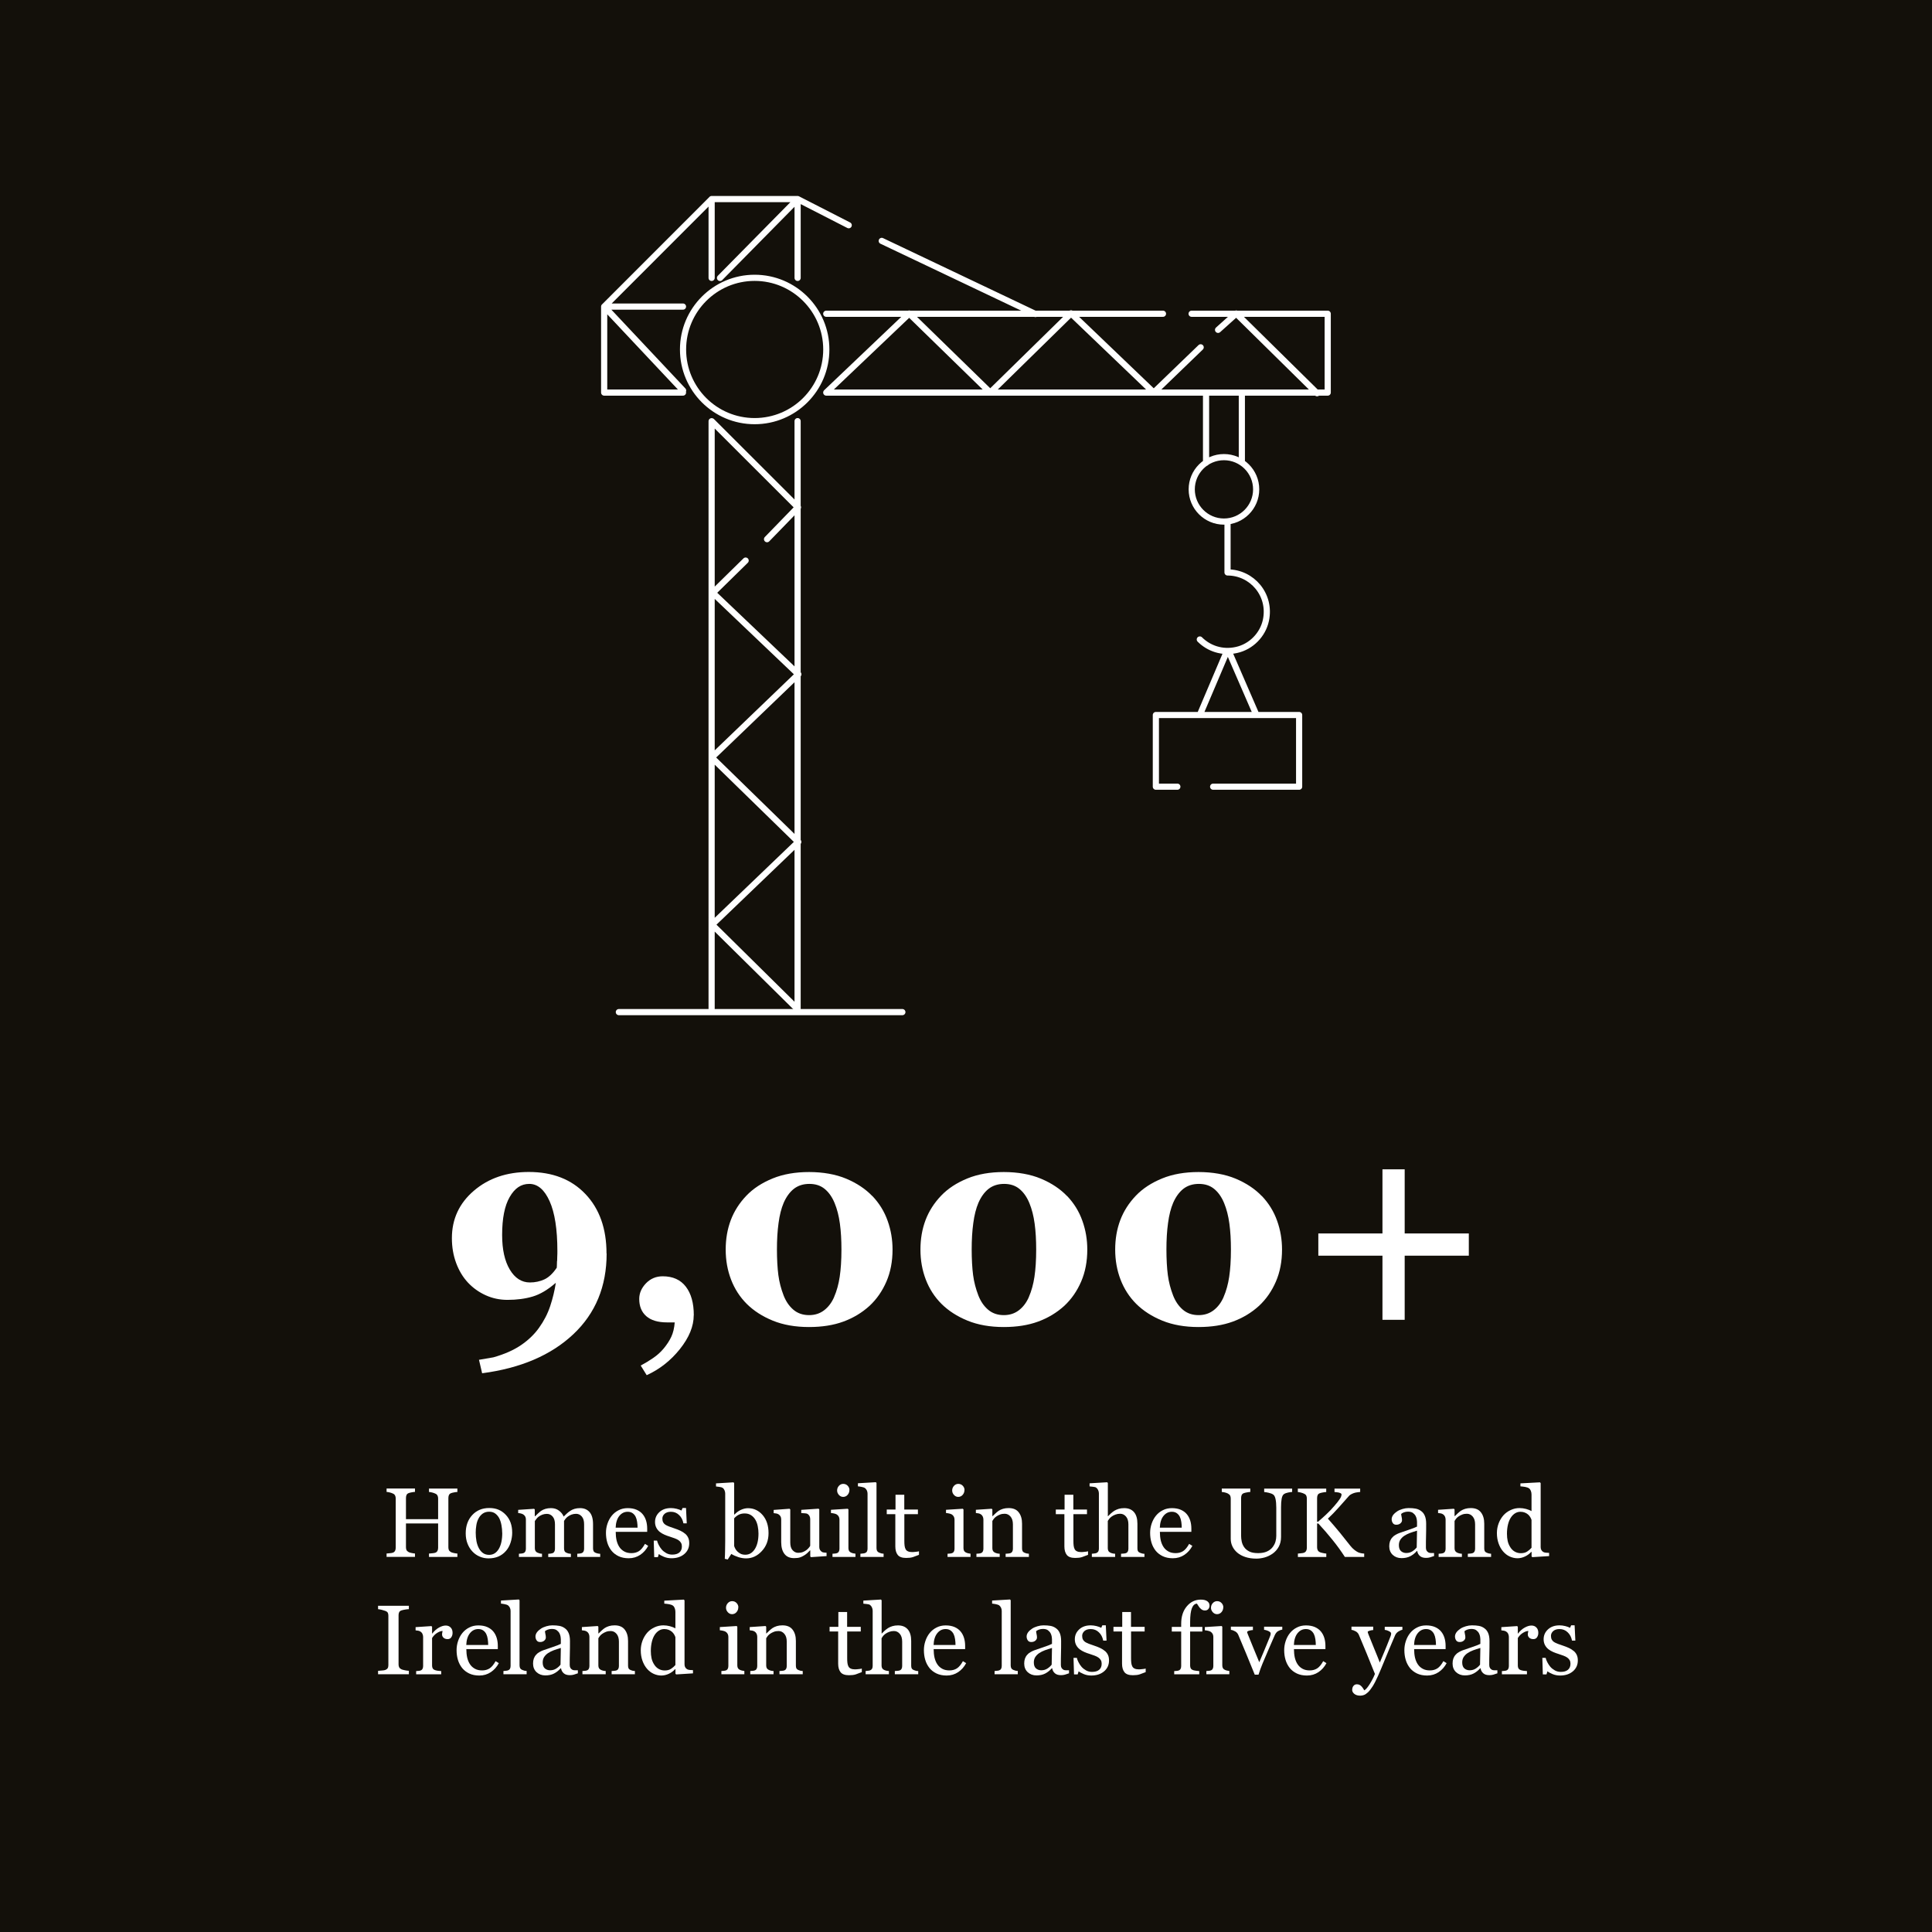 <?xml version="1.0" encoding="UTF-8"?>
<svg id="Layer_1" data-name="Layer 1" xmlns="http://www.w3.org/2000/svg" viewBox="0 0 313 313">
  <defs>
    <style>
      .cls-1 {
        fill: none;
        stroke: #fff;
        stroke-linecap: round;
        stroke-linejoin: round;
      }

      .cls-2 {
        fill: #fff;
      }

      .cls-3 {
        fill: #13100a;
      }
    </style>
  </defs>
  <rect class="cls-3" x="-2.36" y="-3.15" width="317.72" height="317.06"/>
  <g>
    <path class="cls-2" d="M98.28,203.08c0,5.33-1.8,9.69-5.4,13.08-3.6,3.39-8.53,5.5-14.77,6.32l-.51-2.18,2.33-.4c1.8-.51,3.3-1.17,4.48-1.98,1.19-.81,2.16-1.74,2.92-2.81,.79-1.1,1.39-2.26,1.8-3.49s.72-2.5,.92-3.8c-1.29,1.13-2.54,1.87-3.75,2.23-1.21,.36-2.57,.54-4.08,.54-1.26,0-2.44-.25-3.54-.75-1.1-.5-2.05-1.18-2.86-2.04-.82-.88-1.46-1.94-1.92-3.18-.46-1.24-.69-2.58-.69-4.03,0-3.09,1.19-5.65,3.56-7.68,2.37-2.03,5.34-3.04,8.9-3.04,3.85,0,6.91,1.19,9.18,3.58,2.27,2.39,3.41,5.6,3.41,9.62Zm-8.02,1.21c0-.21,0-.45,.02-.75,.02-.29,.02-.58,.02-.86,0-3.52-.42-6.21-1.26-8.08-.84-1.87-1.94-2.8-3.29-2.8s-2.36,.71-3.18,2.13-1.22,3.47-1.22,6.15c0,2.34,.41,4.21,1.24,5.6,.83,1.39,1.92,2.09,3.26,2.09,.85,0,1.63-.17,2.35-.5,.72-.34,1.38-.97,2-1.89,0-.07,0-.2,.02-.38,.01-.18,.02-.42,.02-.71Z"/>
    <path class="cls-2" d="M112.39,213.08c0,1.79-.75,3.61-2.24,5.48-1.49,1.87-3.29,3.28-5.38,4.23l-.97-1.56c.72-.38,1.39-.79,2.03-1.23,.64-.44,1.21-.95,1.7-1.54,.51-.62,.92-1.24,1.22-1.88,.3-.64,.49-1.42,.56-2.34h-1.23c-1.49,0-2.62-.34-3.38-1.01s-1.14-1.6-1.14-2.79c0-.94,.37-1.78,1.1-2.54,.73-.75,1.63-1.13,2.7-1.13,1.64,0,2.89,.56,3.75,1.68,.86,1.12,1.29,2.66,1.29,4.63Z"/>
    <path class="cls-2" d="M141.33,193.76c1.11,1.17,1.94,2.51,2.47,4.01,.54,1.5,.8,3.06,.8,4.67,0,1.92-.33,3.65-1,5.2-.67,1.54-1.58,2.85-2.73,3.92-1.22,1.11-2.63,1.96-4.24,2.55s-3.46,.88-5.56,.88c-2.21,0-4.16-.34-5.86-1.03-1.69-.69-3.1-1.6-4.23-2.72-1.11-1.11-1.96-2.42-2.54-3.93-.58-1.51-.87-3.13-.87-4.86s.27-3.3,.82-4.77c.55-1.46,1.4-2.79,2.54-3.98,1.11-1.16,2.53-2.08,4.24-2.78,1.71-.7,3.68-1.04,5.91-1.04s4.31,.36,6.02,1.08c1.71,.72,3.12,1.66,4.22,2.81Zm-6.2,16.37c.43-.98,.73-2.08,.91-3.28,.18-1.21,.28-2.68,.28-4.41,0-1.55-.08-2.95-.25-4.2-.17-1.25-.45-2.35-.85-3.32-.41-1-.95-1.76-1.62-2.31s-1.5-.81-2.48-.81-1.83,.27-2.51,.8c-.67,.53-1.22,1.29-1.65,2.27-.38,.89-.66,1.99-.83,3.28-.18,1.3-.26,2.72-.26,4.27s.08,3.01,.23,4.15,.44,2.24,.85,3.3c.37,.95,.89,1.72,1.58,2.31,.69,.59,1.54,.88,2.55,.88,.94,0,1.75-.26,2.44-.79,.69-.53,1.23-1.25,1.62-2.15Z"/>
    <path class="cls-2" d="M172.88,193.76c1.11,1.17,1.94,2.51,2.47,4.01,.54,1.5,.8,3.06,.8,4.67,0,1.92-.33,3.65-1,5.2-.67,1.54-1.58,2.85-2.73,3.92-1.22,1.11-2.63,1.96-4.24,2.55s-3.46,.88-5.56,.88c-2.21,0-4.16-.34-5.86-1.03-1.69-.69-3.1-1.6-4.23-2.72-1.11-1.11-1.96-2.42-2.54-3.93s-.87-3.13-.87-4.86,.27-3.3,.82-4.77c.55-1.46,1.4-2.79,2.54-3.98,1.11-1.16,2.53-2.08,4.24-2.78,1.71-.7,3.68-1.04,5.91-1.04s4.31,.36,6.02,1.08c1.71,.72,3.12,1.66,4.22,2.81Zm-6.2,16.37c.43-.98,.73-2.08,.91-3.28,.18-1.21,.28-2.68,.28-4.41,0-1.55-.08-2.95-.25-4.2-.17-1.25-.45-2.35-.85-3.32-.41-1-.95-1.76-1.62-2.31s-1.5-.81-2.48-.81-1.83,.27-2.51,.8c-.67,.53-1.22,1.29-1.65,2.27-.38,.89-.66,1.99-.83,3.28-.18,1.3-.26,2.72-.26,4.27s.08,3.01,.23,4.15,.44,2.24,.85,3.3c.37,.95,.89,1.72,1.58,2.31,.69,.59,1.54,.88,2.55,.88,.94,0,1.75-.26,2.44-.79,.69-.53,1.23-1.25,1.62-2.15Z"/>
    <path class="cls-2" d="M204.43,193.76c1.11,1.17,1.94,2.51,2.47,4.01,.54,1.5,.8,3.06,.8,4.67,0,1.92-.33,3.65-1,5.2-.67,1.54-1.58,2.85-2.73,3.92-1.22,1.11-2.63,1.96-4.24,2.55s-3.46,.88-5.56,.88c-2.21,0-4.16-.34-5.86-1.03-1.69-.69-3.1-1.6-4.23-2.72-1.11-1.11-1.96-2.42-2.54-3.93s-.87-3.13-.87-4.86,.27-3.3,.82-4.77c.55-1.46,1.4-2.79,2.54-3.98,1.11-1.16,2.53-2.08,4.24-2.78,1.71-.7,3.68-1.04,5.91-1.04s4.31,.36,6.02,1.08c1.71,.72,3.12,1.66,4.22,2.81Zm-6.2,16.37c.43-.98,.73-2.08,.91-3.28,.18-1.21,.28-2.68,.28-4.41,0-1.55-.08-2.95-.25-4.2-.17-1.25-.45-2.35-.85-3.32-.41-1-.95-1.76-1.62-2.31s-1.5-.81-2.48-.81-1.83,.27-2.51,.8c-.67,.53-1.22,1.29-1.65,2.27-.38,.89-.66,1.99-.83,3.28-.18,1.3-.26,2.72-.26,4.27s.08,3.01,.23,4.15,.44,2.24,.85,3.3c.37,.95,.89,1.72,1.58,2.31,.69,.59,1.54,.88,2.55,.88,.94,0,1.75-.26,2.44-.79,.69-.53,1.23-1.25,1.62-2.15Z"/>
    <path class="cls-2" d="M237.96,203.43h-10.39v10.39h-3.6v-10.39h-10.39v-3.6h10.39v-10.39h3.6v10.39h10.39v3.6Z"/>
    <path class="cls-2" d="M74.1,252.24h-4.6v-.55c.12-.01,.31-.03,.54-.05,.24-.02,.4-.05,.49-.09,.16-.06,.27-.16,.34-.29,.07-.13,.11-.29,.11-.5v-3.95h-5.21v3.86c0,.18,.03,.34,.09,.46,.06,.12,.18,.23,.36,.33,.09,.05,.25,.09,.47,.14s.41,.07,.54,.08v.55h-4.6v-.55c.12-.01,.31-.03,.54-.05,.24-.02,.4-.05,.49-.09,.16-.06,.27-.16,.34-.29,.07-.13,.11-.29,.11-.5v-8c0-.17-.03-.32-.1-.46-.07-.14-.18-.25-.35-.32-.14-.07-.31-.13-.51-.18-.2-.05-.37-.08-.52-.09v-.55h4.6v.55c-.14,0-.32,.03-.54,.07s-.37,.08-.47,.12c-.18,.06-.29,.17-.36,.31-.06,.15-.09,.3-.09,.48v3.44h5.21v-3.36c0-.17-.03-.32-.1-.46-.07-.14-.18-.25-.35-.32-.14-.07-.31-.13-.51-.18-.2-.05-.37-.08-.52-.09v-.55h4.6v.55c-.14,0-.32,.03-.54,.07s-.37,.08-.47,.12c-.18,.06-.29,.17-.36,.31-.06,.15-.09,.3-.09,.48v7.99c0,.18,.03,.34,.09,.46,.06,.12,.18,.23,.36,.33,.09,.05,.25,.09,.47,.14s.41,.07,.54,.08v.55Z"/>
    <path class="cls-2" d="M82.98,248.31c0,.54-.09,1.07-.26,1.6s-.42,.97-.73,1.33c-.36,.42-.78,.73-1.25,.93s-1.01,.3-1.6,.3c-.49,0-.96-.09-1.4-.28-.44-.18-.84-.45-1.18-.81-.34-.35-.61-.77-.81-1.28-.2-.5-.3-1.07-.3-1.69,0-1.2,.35-2.19,1.05-2.95s1.62-1.15,2.76-1.15,1.97,.36,2.67,1.09,1.05,1.69,1.05,2.9Zm-1.62,.02c0-.39-.04-.8-.12-1.24s-.2-.8-.35-1.11c-.17-.32-.39-.58-.66-.78s-.6-.29-.99-.29-.74,.1-1.03,.3c-.28,.2-.52,.47-.69,.81-.17,.32-.29,.68-.35,1.09-.07,.41-.1,.8-.1,1.18,0,.5,.04,.96,.12,1.39,.08,.42,.21,.8,.39,1.14s.4,.59,.67,.79c.27,.19,.6,.29,1,.29,.65,0,1.17-.32,1.55-.95s.57-1.5,.57-2.61Z"/>
    <path class="cls-2" d="M97.27,252.24h-3.75v-.52c.12-.01,.24-.02,.36-.03,.12-.01,.23-.03,.32-.06,.15-.05,.25-.13,.32-.25s.11-.27,.11-.46v-3.98c0-.54-.12-.96-.37-1.25-.25-.29-.55-.44-.93-.44-.25,0-.49,.04-.72,.12-.22,.08-.43,.19-.62,.33-.15,.11-.28,.24-.38,.37s-.18,.24-.23,.33v4.45c0,.18,.03,.33,.09,.45s.17,.21,.32,.27c.12,.05,.23,.08,.32,.11,.1,.02,.22,.04,.38,.05v.52h-3.67v-.52c.12-.01,.24-.02,.35-.03,.11-.01,.21-.03,.31-.06,.15-.05,.25-.13,.32-.25s.11-.27,.11-.46v-3.98c0-.54-.12-.96-.37-1.25s-.56-.44-.93-.44c-.26,0-.5,.04-.72,.12s-.43,.19-.62,.33c-.15,.11-.28,.24-.38,.39-.11,.14-.18,.25-.24,.32v4.41c0,.18,.04,.33,.11,.45,.07,.12,.18,.21,.33,.27,.11,.05,.22,.09,.34,.12,.12,.03,.24,.04,.38,.05v.52h-3.74v-.52c.12-.01,.24-.02,.37-.03,.13-.01,.24-.03,.33-.06,.15-.05,.25-.13,.32-.25,.07-.12,.11-.27,.11-.46v-4.78c0-.17-.04-.32-.11-.45-.07-.13-.18-.25-.32-.34-.1-.06-.22-.11-.37-.15-.14-.04-.3-.06-.45-.07v-.52l2.58-.17,.11,.11v1.1h.05c.13-.13,.29-.28,.48-.46s.36-.32,.52-.43c.18-.12,.41-.23,.68-.31s.57-.12,.89-.12c.5,0,.93,.13,1.29,.4s.62,.59,.77,.97c.19-.18,.35-.34,.5-.48s.33-.29,.56-.44c.2-.14,.43-.25,.7-.33s.56-.12,.89-.12c.65,0,1.16,.21,1.54,.64,.38,.43,.57,1.08,.57,1.97v3.91c0,.18,.03,.33,.09,.45s.17,.21,.32,.27c.12,.05,.24,.08,.36,.11s.25,.04,.39,.05v.52Z"/>
    <path class="cls-2" d="M105.02,250.43c-.32,.61-.75,1.1-1.3,1.47-.54,.36-1.16,.55-1.87,.55-.62,0-1.16-.11-1.63-.33-.46-.22-.85-.52-1.15-.89-.3-.38-.53-.81-.68-1.31s-.22-1.03-.22-1.59c0-.5,.08-.99,.24-1.47,.16-.48,.39-.92,.7-1.3,.3-.37,.67-.67,1.11-.89,.44-.23,.93-.34,1.48-.34s1.04,.09,1.45,.27c.4,.18,.73,.42,.98,.73,.24,.29,.42,.64,.54,1.03s.18,.83,.18,1.29v.52h-5.1c0,.51,.05,.97,.14,1.38,.1,.41,.25,.78,.46,1.09,.2,.3,.47,.54,.8,.72s.72,.26,1.17,.26,.86-.11,1.2-.33c.34-.22,.66-.61,.97-1.17l.55,.34Zm-1.73-2.94c0-.29-.02-.6-.07-.93-.05-.33-.13-.61-.24-.83-.12-.24-.28-.43-.49-.58-.21-.15-.48-.23-.8-.23-.55,0-1,.23-1.36,.68-.36,.45-.56,1.09-.59,1.9h3.56Z"/>
    <path class="cls-2" d="M111,248.47c.21,.19,.38,.4,.49,.65,.12,.25,.17,.54,.17,.9,0,.71-.27,1.3-.8,1.75-.53,.45-1.22,.68-2.07,.68-.45,0-.86-.08-1.24-.24-.38-.16-.65-.31-.81-.45l-.16,.51h-.59l-.08-2.68h.54c.04,.2,.13,.44,.27,.71,.14,.27,.3,.52,.49,.74,.2,.23,.45,.42,.73,.58,.29,.16,.6,.24,.96,.24,.5,0,.89-.11,1.16-.34,.27-.23,.41-.55,.41-.98,0-.22-.04-.41-.13-.57s-.21-.3-.38-.42c-.17-.12-.38-.23-.63-.32s-.53-.19-.84-.29c-.24-.07-.52-.17-.82-.3-.3-.13-.55-.28-.77-.45-.23-.18-.42-.41-.56-.67-.14-.27-.22-.58-.22-.94,0-.63,.23-1.16,.7-1.6s1.1-.66,1.88-.66c.3,0,.61,.04,.93,.12,.32,.08,.57,.17,.77,.28l.18-.41h.56l.12,2.48h-.54c-.11-.55-.34-1.01-.71-1.35-.36-.35-.8-.52-1.32-.52-.43,0-.76,.11-1.01,.32-.24,.22-.37,.47-.37,.78,0,.23,.04,.43,.12,.59,.08,.16,.2,.29,.36,.4,.16,.1,.35,.2,.59,.29,.24,.09,.53,.19,.88,.31,.34,.11,.67,.24,.97,.38s.56,.31,.75,.48Z"/>
    <path class="cls-2" d="M124.51,248.38c0,1.16-.36,2.13-1.09,2.91-.73,.79-1.57,1.18-2.54,1.18-.42,0-.84-.07-1.25-.2-.41-.13-.79-.3-1.15-.52l-.58,.9-.48-.11c.03-.39,.04-.85,.05-1.39,.01-.54,.02-1.07,.02-1.57v-7.63c0-.18-.04-.35-.12-.53-.08-.18-.18-.3-.31-.38-.1-.07-.26-.12-.5-.15-.23-.03-.42-.06-.56-.07v-.5l2.83-.17,.11,.12v5.08l.05,.02c.32-.34,.68-.6,1.06-.77s.76-.26,1.13-.26c.95,0,1.74,.38,2.38,1.12,.64,.75,.95,1.73,.95,2.93Zm-1.63,.05c0-.39-.04-.78-.12-1.18-.08-.4-.21-.75-.39-1.05-.18-.3-.41-.55-.7-.73-.29-.19-.63-.28-1.03-.28-.36,0-.68,.07-.96,.21s-.52,.34-.74,.58v4.48c.03,.12,.09,.27,.18,.44,.09,.17,.21,.33,.37,.48,.16,.15,.33,.26,.53,.36,.2,.09,.44,.14,.73,.14,.64,0,1.15-.31,1.54-.92s.59-1.46,.59-2.52Z"/>
    <path class="cls-2" d="M133.91,252.1l-2.52,.17-.12-.11v-.98h-.05c-.12,.13-.27,.27-.42,.42-.16,.15-.34,.28-.54,.4-.23,.14-.46,.25-.68,.32-.22,.07-.53,.11-.93,.11-.68,0-1.2-.22-1.55-.67-.36-.45-.54-1.09-.54-1.94v-3.68c0-.19-.04-.34-.11-.47-.07-.13-.17-.24-.31-.33-.09-.06-.21-.11-.35-.14-.14-.03-.29-.05-.45-.06v-.52l2.57-.19,.12,.11v5.35c0,.56,.12,.98,.38,1.26s.55,.42,.9,.42c.29,0,.54-.04,.77-.13,.22-.09,.41-.19,.56-.31,.14-.11,.27-.22,.37-.35,.11-.12,.19-.24,.25-.34v-4.36c0-.17-.04-.32-.11-.46-.07-.13-.17-.25-.3-.34-.09-.06-.23-.1-.42-.11-.18-.01-.39-.02-.62-.04v-.52l2.8-.19,.12,.11v6.11c0,.18,.04,.33,.11,.45,.07,.12,.18,.23,.3,.32,.09,.06,.21,.1,.34,.11,.13,.02,.27,.03,.43,.04v.52Z"/>
    <path class="cls-2" d="M138.59,252.24h-3.72v-.52c.12-.01,.24-.02,.37-.03,.13-.01,.24-.03,.33-.06,.15-.05,.25-.13,.32-.25,.07-.12,.11-.27,.11-.46v-4.75c0-.17-.04-.32-.11-.46-.07-.14-.18-.25-.32-.35-.1-.06-.24-.12-.43-.16s-.36-.07-.52-.08v-.52l2.72-.17,.11,.11v6.28c0,.18,.04,.33,.11,.45s.18,.21,.33,.27c.11,.05,.22,.08,.33,.11,.11,.03,.23,.05,.37,.06v.52Zm-.98-10.84c0,.3-.1,.56-.29,.78s-.44,.33-.72,.33c-.27,0-.5-.11-.69-.32s-.29-.45-.29-.72c0-.29,.1-.54,.29-.75s.43-.32,.69-.32c.3,0,.54,.1,.73,.3,.19,.2,.29,.43,.29,.7Z"/>
    <path class="cls-2" d="M143.15,252.24h-3.76v-.52c.12-.01,.25-.02,.38-.04,.14-.01,.25-.03,.34-.06,.15-.05,.26-.13,.33-.25,.07-.12,.11-.27,.11-.46v-8.93c0-.19-.04-.36-.12-.53-.08-.16-.19-.29-.32-.39-.09-.06-.27-.12-.52-.17-.25-.05-.45-.08-.6-.09v-.5l2.9-.17,.11,.12v10.57c0,.18,.04,.33,.1,.45,.07,.12,.18,.21,.33,.27,.12,.05,.23,.09,.34,.12,.11,.03,.24,.04,.38,.05v.52Z"/>
    <path class="cls-2" d="M148.87,251.9c-.34,.14-.66,.26-.96,.36-.3,.1-.67,.14-1.11,.14-.64,0-1.1-.16-1.36-.49-.26-.33-.39-.79-.39-1.38v-5.22h-1.39v-.75h1.42v-2.4h1.42v2.4h2.21v.75h-2.2v4.3c0,.32,.01,.59,.04,.81s.08,.41,.17,.57c.08,.15,.21,.27,.38,.34,.17,.08,.39,.12,.67,.12,.13,0,.32-.01,.57-.04,.25-.02,.43-.05,.54-.09v.57Z"/>
    <path class="cls-2" d="M157.23,252.24h-3.72v-.52c.12-.01,.24-.02,.37-.03,.13-.01,.24-.03,.33-.06,.15-.05,.25-.13,.32-.25,.07-.12,.11-.27,.11-.46v-4.75c0-.17-.04-.32-.11-.46-.07-.14-.18-.25-.32-.35-.1-.06-.24-.12-.43-.16s-.36-.07-.52-.08v-.52l2.72-.17,.11,.11v6.28c0,.18,.04,.33,.11,.45s.18,.21,.33,.27c.11,.05,.22,.08,.33,.11,.11,.03,.23,.05,.37,.06v.52Zm-.98-10.84c0,.3-.1,.56-.29,.78s-.44,.33-.72,.33c-.27,0-.5-.11-.69-.32s-.29-.45-.29-.72c0-.29,.1-.54,.29-.75s.43-.32,.69-.32c.3,0,.54,.1,.73,.3,.19,.2,.29,.43,.29,.7Z"/>
    <path class="cls-2" d="M166.69,252.24h-3.77v-.52c.12-.01,.25-.02,.39-.03,.14-.01,.26-.03,.36-.06,.15-.05,.25-.13,.32-.25s.11-.27,.11-.46v-3.96c0-.55-.13-.97-.39-1.27-.26-.3-.57-.45-.94-.45-.28,0-.53,.04-.76,.13-.23,.09-.43,.19-.61,.32-.17,.12-.31,.25-.41,.39-.1,.14-.18,.25-.22,.33v4.43c0,.18,.04,.32,.11,.44,.07,.11,.18,.2,.33,.27,.11,.05,.23,.09,.36,.12,.13,.03,.26,.04,.39,.05v.52h-3.77v-.52c.12-.01,.24-.02,.37-.03,.13-.01,.24-.03,.33-.06,.15-.05,.25-.13,.32-.25,.07-.12,.11-.27,.11-.46v-4.75c0-.18-.04-.34-.11-.49-.07-.15-.18-.27-.32-.36-.1-.06-.21-.11-.35-.14-.13-.03-.28-.05-.44-.06v-.52l2.56-.17,.11,.11v1.09h.04c.12-.12,.28-.27,.47-.45s.37-.32,.53-.43c.19-.12,.42-.23,.69-.31s.57-.12,.9-.12c.74,0,1.29,.23,1.64,.69,.36,.46,.54,1.07,.54,1.84v4.01c0,.18,.03,.33,.09,.44s.17,.2,.32,.26c.12,.05,.23,.09,.32,.11,.09,.02,.22,.04,.38,.05v.52Z"/>
    <path class="cls-2" d="M176.26,251.9c-.34,.14-.66,.26-.96,.36-.3,.1-.67,.14-1.11,.14-.64,0-1.1-.16-1.36-.49-.26-.33-.39-.79-.39-1.38v-5.22h-1.39v-.75h1.42v-2.4h1.42v2.4h2.21v.75h-2.2v4.3c0,.32,.01,.59,.04,.81s.08,.41,.17,.57c.08,.15,.21,.27,.38,.34,.17,.08,.39,.12,.67,.12,.13,0,.32-.01,.57-.04,.25-.02,.43-.05,.54-.09v.57Z"/>
    <path class="cls-2" d="M185.41,252.24h-3.79v-.52c.12-.01,.25-.02,.4-.03,.15-.01,.27-.03,.36-.06,.15-.05,.25-.13,.32-.25s.11-.27,.11-.46v-3.96c0-.55-.13-.97-.39-1.27-.26-.3-.57-.45-.94-.45-.27,0-.52,.04-.76,.13s-.44,.19-.62,.32c-.18,.13-.31,.26-.41,.39-.09,.13-.17,.24-.22,.33v4.43c0,.18,.04,.32,.11,.44s.18,.2,.32,.27c.12,.05,.23,.09,.36,.12,.12,.03,.26,.04,.4,.05v.52h-3.77v-.52c.12-.01,.24-.02,.37-.04s.24-.03,.33-.06c.14-.05,.25-.13,.33-.25,.07-.12,.11-.27,.11-.46v-8.97c0-.18-.04-.35-.12-.53-.08-.18-.19-.31-.32-.4-.09-.07-.26-.12-.5-.14-.24-.03-.43-.05-.57-.06v-.5l2.85-.17,.11,.12v5.38h.03c.17-.17,.33-.32,.47-.46,.14-.13,.33-.27,.55-.42,.2-.12,.43-.23,.7-.31,.27-.08,.57-.12,.9-.12,.69,0,1.22,.22,1.59,.65,.37,.43,.55,1.06,.55,1.88v4.01c0,.18,.03,.33,.1,.44,.06,.11,.17,.2,.33,.26,.12,.05,.23,.08,.33,.11s.22,.04,.38,.05v.52Z"/>
    <path class="cls-2" d="M193.18,250.43c-.32,.61-.75,1.1-1.3,1.47-.54,.36-1.16,.55-1.87,.55-.62,0-1.16-.11-1.63-.33-.46-.22-.85-.52-1.15-.89-.3-.38-.53-.81-.68-1.31s-.22-1.03-.22-1.59c0-.5,.08-.99,.24-1.47,.16-.48,.39-.92,.7-1.3,.3-.37,.67-.67,1.11-.89,.44-.23,.93-.34,1.48-.34s1.04,.09,1.45,.27c.4,.18,.73,.42,.98,.73,.24,.29,.42,.64,.54,1.03s.18,.83,.18,1.29v.52h-5.1c0,.51,.05,.97,.14,1.38,.1,.41,.25,.78,.46,1.09,.2,.3,.47,.54,.8,.72s.72,.26,1.17,.26,.86-.11,1.2-.33c.34-.22,.66-.61,.97-1.17l.55,.34Zm-1.73-2.94c0-.29-.02-.6-.07-.93-.05-.33-.13-.61-.24-.83-.12-.24-.28-.43-.49-.58-.21-.15-.48-.23-.8-.23-.55,0-1,.23-1.36,.68-.36,.45-.56,1.09-.59,1.9h3.56Z"/>
    <path class="cls-2" d="M209.34,241.71c-.14,0-.36,.04-.64,.09s-.51,.14-.69,.26c-.18,.12-.3,.37-.37,.74-.07,.38-.1,.83-.1,1.38v4.82c0,.61-.13,1.15-.38,1.6-.25,.45-.59,.83-1.01,1.12-.41,.28-.84,.48-1.3,.61-.46,.12-.89,.18-1.31,.18-.67,0-1.26-.09-1.78-.26-.52-.17-.96-.41-1.31-.71-.35-.3-.61-.64-.79-1.02-.18-.38-.27-.78-.27-1.2v-6.55c0-.18-.03-.33-.09-.46-.06-.12-.18-.24-.36-.34-.13-.07-.3-.13-.5-.18s-.37-.07-.5-.08v-.55h4.62v.55c-.14,0-.33,.03-.55,.07-.22,.04-.38,.08-.49,.12-.18,.06-.29,.17-.36,.31-.06,.15-.09,.3-.09,.48v6.12c0,.3,.03,.61,.1,.93,.07,.33,.2,.63,.39,.91,.2,.29,.48,.52,.83,.7,.35,.18,.83,.27,1.44,.27,.57,0,1.05-.09,1.44-.27,.39-.18,.7-.42,.92-.72,.21-.28,.37-.58,.45-.88,.09-.31,.13-.62,.13-.93v-4.54c0-.58-.04-1.05-.12-1.42-.08-.37-.21-.61-.37-.72-.18-.13-.43-.23-.75-.3-.31-.07-.55-.11-.72-.12v-.55h4.53v.55Z"/>
    <path class="cls-2" d="M220.99,252.24h-3.11c-.6-.93-1.26-1.85-2-2.76-.73-.91-1.5-1.8-2.3-2.66h-.2v3.86c0,.17,.03,.33,.1,.46,.07,.14,.18,.25,.36,.33,.08,.04,.24,.08,.46,.13s.42,.08,.57,.09v.55h-4.6v-.55c.12-.01,.29-.03,.52-.05,.23-.02,.39-.05,.48-.09,.16-.07,.27-.17,.34-.3s.11-.29,.11-.48v-8c0-.18-.03-.33-.09-.46-.06-.13-.18-.24-.36-.32-.14-.07-.31-.13-.5-.18-.19-.05-.36-.08-.51-.09v-.55h4.6v.55c-.14,0-.33,.03-.55,.07s-.38,.08-.48,.12c-.18,.06-.3,.17-.36,.31s-.09,.3-.09,.48v3.83h.16c.47-.4,.93-.81,1.38-1.24s.87-.86,1.23-1.29c.41-.47,.71-.85,.9-1.14,.19-.28,.29-.54,.29-.75,0-.08-.05-.14-.14-.19-.1-.05-.21-.09-.33-.12-.14-.03-.28-.05-.39-.06-.11,0-.21-.01-.28-.02v-.55h4.16v.55s-.05,0-.1,0c-.05,0-.11,.01-.18,.02-.07,0-.14,.02-.22,.03-.07,.02-.17,.03-.28,.05-.18,.04-.37,.11-.56,.2s-.36,.2-.48,.34c-.54,.61-1.1,1.24-1.68,1.89s-1.16,1.25-1.73,1.78c.79,.9,1.45,1.67,1.97,2.31,.52,.65,1.07,1.33,1.65,2.07,.22,.28,.45,.51,.67,.68s.41,.3,.58,.38c.13,.07,.3,.12,.5,.16,.2,.04,.37,.06,.51,.06v.55Z"/>
    <path class="cls-2" d="M232.3,252.1c-.24,.09-.46,.16-.64,.21-.18,.05-.39,.08-.63,.08-.41,0-.73-.09-.97-.29s-.4-.47-.46-.83h-.05c-.34,.38-.7,.66-1.09,.86-.39,.2-.86,.3-1.4,.3-.58,0-1.05-.18-1.43-.53-.37-.35-.56-.82-.56-1.39,0-.3,.04-.56,.12-.8,.08-.23,.21-.45,.38-.63,.13-.16,.3-.3,.52-.42,.21-.12,.41-.22,.6-.29,.23-.09,.71-.25,1.43-.49,.72-.24,1.2-.43,1.45-.56v-.77c0-.07-.01-.2-.04-.39-.03-.19-.09-.38-.18-.55-.1-.19-.25-.36-.44-.5-.19-.14-.46-.21-.81-.21-.24,0-.46,.04-.67,.12-.21,.08-.35,.17-.43,.25,0,.1,.03,.26,.07,.46,.05,.2,.07,.39,.07,.56,0,.18-.08,.35-.25,.5s-.39,.23-.68,.23c-.26,0-.45-.09-.57-.28-.12-.18-.18-.39-.18-.62s.09-.47,.25-.69c.17-.22,.39-.41,.66-.59,.23-.15,.52-.27,.85-.37,.33-.1,.66-.15,.98-.15,.44,0,.82,.03,1.14,.09,.33,.06,.62,.19,.89,.39,.27,.19,.47,.45,.61,.79,.14,.33,.21,.76,.21,1.28,0,.75,0,1.41-.02,1.98s-.02,1.2-.02,1.89c0,.2,.04,.36,.11,.48s.18,.22,.32,.3c.08,.05,.2,.07,.37,.08,.17,0,.34,0,.52,0v.5Zm-2.73-4.12c-.44,.13-.83,.26-1.16,.38-.33,.12-.64,.28-.93,.47-.26,.18-.46,.39-.62,.63-.15,.24-.23,.53-.23,.87,0,.43,.11,.75,.34,.96,.23,.2,.52,.31,.86,.31,.37,0,.7-.09,.98-.27,.28-.18,.52-.39,.71-.64l.05-2.7Z"/>
    <path class="cls-2" d="M241.57,252.24h-3.77v-.52c.12-.01,.25-.02,.39-.03,.14-.01,.26-.03,.36-.06,.15-.05,.25-.13,.32-.25s.11-.27,.11-.46v-3.96c0-.55-.13-.97-.39-1.27-.26-.3-.57-.45-.94-.45-.28,0-.53,.04-.76,.13-.23,.09-.43,.19-.61,.32-.17,.12-.31,.25-.41,.39-.1,.14-.18,.25-.22,.33v4.43c0,.18,.04,.32,.11,.44,.07,.11,.18,.2,.33,.27,.11,.05,.23,.09,.36,.12,.13,.03,.26,.04,.39,.05v.52h-3.77v-.52c.12-.01,.24-.02,.37-.03,.13-.01,.24-.03,.33-.06,.15-.05,.25-.13,.32-.25,.07-.12,.11-.27,.11-.46v-4.75c0-.18-.04-.34-.11-.49-.07-.15-.18-.27-.32-.36-.1-.06-.21-.11-.35-.14-.13-.03-.28-.05-.44-.06v-.52l2.56-.17,.11,.11v1.09h.04c.12-.12,.28-.27,.47-.45s.37-.32,.53-.43c.19-.12,.42-.23,.69-.31s.57-.12,.9-.12c.74,0,1.29,.23,1.64,.69,.36,.46,.54,1.07,.54,1.84v4.01c0,.18,.03,.33,.09,.44s.17,.2,.32,.26c.12,.05,.23,.09,.32,.11,.09,.02,.22,.04,.38,.05v.52Z"/>
    <path class="cls-2" d="M250.95,252.1l-2.7,.17-.12-.11v-.72l-.06-.02c-.27,.3-.6,.55-1,.74s-.81,.29-1.23,.29-.86-.1-1.27-.29-.76-.47-1.06-.82c-.31-.36-.55-.79-.73-1.3s-.27-1.06-.27-1.67c0-.56,.1-1.09,.29-1.59,.19-.5,.46-.94,.79-1.31,.32-.35,.71-.63,1.17-.84,.46-.21,.93-.31,1.41-.31,.36,0,.71,.05,1.06,.14s.64,.21,.89,.35v-2.68c0-.22-.04-.42-.11-.6-.07-.18-.17-.32-.3-.41-.14-.1-.34-.17-.59-.22-.25-.04-.51-.08-.8-.1v-.48l3.16-.17,.12,.12v10.38c0,.18,.04,.34,.11,.46,.07,.13,.17,.24,.31,.32,.1,.06,.24,.1,.43,.12s.36,.03,.52,.03v.52Zm-2.83-1.35v-4.51c-.04-.14-.11-.28-.2-.44-.09-.16-.21-.3-.35-.43-.15-.13-.33-.24-.53-.32s-.44-.13-.71-.13c-.31,0-.6,.08-.86,.24-.26,.16-.5,.39-.7,.7-.19,.29-.35,.66-.46,1.11s-.17,.95-.17,1.5c0,.44,.04,.83,.12,1.19s.22,.69,.42,1c.18,.29,.41,.53,.7,.7s.62,.27,1.01,.27c.42,0,.76-.09,1.03-.27s.5-.38,.69-.6Z"/>
    <path class="cls-2" d="M66.24,271.24h-4.99v-.55c.14-.01,.34-.03,.61-.05s.45-.05,.56-.09c.17-.07,.3-.16,.38-.28s.12-.28,.12-.49v-8.03c0-.18-.03-.33-.09-.46-.06-.12-.19-.23-.41-.31-.16-.06-.35-.12-.59-.18-.24-.05-.43-.09-.58-.1v-.55h4.99v.55c-.16,0-.35,.02-.58,.06-.22,.03-.42,.08-.59,.13-.2,.06-.33,.16-.4,.3-.07,.14-.1,.3-.1,.47v8.02c0,.17,.04,.32,.11,.46,.08,.13,.21,.24,.39,.32,.11,.04,.29,.09,.54,.14,.25,.05,.46,.08,.63,.08v.55Z"/>
    <path class="cls-2" d="M73.32,264.53c0,.27-.06,.5-.2,.71-.13,.21-.33,.31-.6,.31-.29,0-.51-.08-.67-.23-.15-.15-.23-.32-.23-.5,0-.11,0-.22,.03-.31,.02-.09,.04-.19,.05-.28-.24,0-.53,.1-.86,.3s-.61,.48-.84,.84v4.48c0,.18,.04,.33,.11,.45s.18,.2,.33,.26c.13,.05,.3,.09,.5,.12,.21,.03,.38,.04,.54,.05v.52h-4.06v-.52c.12-.01,.24-.02,.37-.03,.13-.01,.24-.03,.33-.06,.15-.05,.25-.13,.32-.25,.07-.12,.11-.27,.11-.46v-4.75c0-.16-.04-.32-.11-.48-.07-.16-.18-.28-.32-.37-.1-.06-.21-.11-.35-.14-.13-.03-.28-.05-.44-.06v-.52l2.56-.17,.11,.11v1.09h.04c.32-.42,.68-.74,1.08-.96,.4-.22,.76-.33,1.09-.33s.6,.11,.8,.32c.21,.21,.31,.5,.31,.86Z"/>
    <path class="cls-2" d="M80.82,269.43c-.32,.61-.75,1.1-1.3,1.47-.54,.36-1.16,.55-1.87,.55-.62,0-1.16-.11-1.63-.33-.46-.22-.85-.52-1.15-.89-.3-.38-.53-.81-.68-1.31s-.22-1.03-.22-1.59c0-.5,.08-.99,.24-1.47,.16-.48,.39-.92,.7-1.3,.3-.37,.67-.67,1.11-.89,.44-.23,.93-.34,1.48-.34s1.04,.09,1.45,.27c.4,.18,.73,.42,.98,.73,.24,.29,.42,.64,.54,1.03s.18,.83,.18,1.29v.52h-5.1c0,.51,.05,.97,.14,1.38,.1,.41,.25,.78,.46,1.09,.2,.3,.47,.54,.8,.72s.72,.26,1.17,.26,.86-.11,1.2-.33c.34-.22,.66-.61,.97-1.17l.55,.34Zm-1.73-2.94c0-.29-.02-.6-.07-.93-.05-.33-.13-.61-.24-.83-.12-.24-.28-.43-.49-.58-.21-.15-.48-.23-.8-.23-.55,0-1,.23-1.36,.68-.36,.45-.56,1.09-.59,1.9h3.56Z"/>
    <path class="cls-2" d="M85.32,271.24h-3.76v-.52c.12-.01,.25-.02,.38-.04,.14-.01,.25-.03,.34-.06,.15-.05,.26-.13,.33-.25,.07-.12,.11-.27,.11-.46v-8.93c0-.19-.04-.36-.12-.53-.08-.16-.19-.29-.32-.39-.09-.06-.27-.12-.52-.17-.25-.05-.45-.08-.6-.09v-.5l2.9-.17,.11,.12v10.57c0,.18,.04,.33,.1,.45,.07,.12,.18,.21,.33,.27,.12,.05,.23,.09,.34,.12,.11,.03,.24,.04,.38,.05v.52Z"/>
    <path class="cls-2" d="M93.59,271.1c-.24,.09-.46,.16-.64,.21-.18,.05-.39,.08-.63,.08-.41,0-.73-.09-.97-.29s-.4-.47-.46-.83h-.05c-.34,.38-.7,.66-1.09,.86-.39,.2-.86,.3-1.4,.3-.58,0-1.05-.18-1.43-.53-.37-.35-.56-.82-.56-1.39,0-.3,.04-.56,.12-.8,.08-.23,.21-.45,.38-.63,.13-.16,.3-.3,.52-.42,.21-.12,.41-.22,.6-.29,.23-.09,.71-.25,1.43-.49,.72-.24,1.2-.43,1.45-.56v-.77c0-.07-.01-.2-.04-.39-.03-.19-.09-.38-.18-.55-.1-.19-.25-.36-.44-.5-.19-.14-.46-.21-.81-.21-.24,0-.46,.04-.67,.12-.21,.08-.35,.17-.43,.25,0,.1,.03,.26,.07,.46,.05,.2,.07,.39,.07,.56,0,.18-.08,.35-.25,.5s-.39,.23-.68,.23c-.26,0-.45-.09-.57-.28-.12-.18-.18-.39-.18-.62s.09-.47,.25-.69c.17-.22,.39-.41,.66-.59,.23-.15,.52-.27,.85-.37,.33-.1,.66-.15,.98-.15,.44,0,.82,.03,1.14,.09,.33,.06,.62,.19,.89,.39,.27,.19,.47,.45,.61,.79,.14,.33,.21,.76,.21,1.28,0,.75,0,1.41-.02,1.98s-.02,1.2-.02,1.89c0,.2,.04,.36,.11,.48s.18,.22,.32,.3c.08,.05,.2,.07,.37,.08,.17,0,.34,0,.52,0v.5Zm-2.73-4.12c-.44,.13-.83,.26-1.16,.38-.33,.12-.64,.28-.93,.47-.26,.18-.46,.39-.62,.63-.15,.24-.23,.53-.23,.87,0,.43,.11,.75,.34,.96,.23,.2,.52,.31,.86,.31,.37,0,.7-.09,.98-.27,.28-.18,.52-.39,.71-.64l.05-2.7Z"/>
    <path class="cls-2" d="M102.86,271.24h-3.77v-.52c.12-.01,.25-.02,.39-.03,.14-.01,.26-.03,.36-.06,.15-.05,.25-.13,.32-.25s.11-.27,.11-.46v-3.96c0-.55-.13-.97-.39-1.27-.26-.3-.57-.45-.94-.45-.28,0-.53,.04-.76,.13-.23,.09-.43,.19-.61,.32-.17,.12-.31,.25-.41,.39-.1,.14-.18,.25-.22,.33v4.43c0,.18,.04,.32,.11,.44,.07,.11,.18,.2,.33,.27,.11,.05,.23,.09,.36,.12,.13,.03,.26,.04,.39,.05v.52h-3.77v-.52c.12-.01,.24-.02,.37-.03,.13-.01,.24-.03,.33-.06,.15-.05,.25-.13,.32-.25,.07-.12,.11-.27,.11-.46v-4.75c0-.18-.04-.34-.11-.49-.07-.15-.18-.27-.32-.36-.1-.06-.21-.11-.35-.14-.13-.03-.28-.05-.44-.06v-.52l2.56-.17,.11,.11v1.09h.04c.12-.12,.28-.27,.47-.45s.37-.32,.53-.43c.19-.12,.42-.23,.69-.31s.57-.12,.9-.12c.74,0,1.29,.23,1.64,.69,.36,.46,.54,1.07,.54,1.84v4.01c0,.18,.03,.33,.09,.44s.17,.2,.32,.26c.12,.05,.23,.09,.32,.11,.09,.02,.22,.04,.38,.05v.52Z"/>
    <path class="cls-2" d="M112.25,271.1l-2.7,.17-.12-.11v-.72l-.06-.02c-.27,.3-.6,.55-1,.74s-.81,.29-1.23,.29-.86-.1-1.27-.29-.76-.47-1.06-.82c-.31-.36-.55-.79-.73-1.3s-.27-1.06-.27-1.67c0-.56,.1-1.09,.29-1.59,.19-.5,.46-.94,.79-1.31,.32-.35,.71-.63,1.17-.84,.46-.21,.93-.31,1.41-.31,.36,0,.71,.05,1.06,.14s.64,.21,.89,.35v-2.68c0-.22-.04-.42-.11-.6-.07-.18-.17-.32-.3-.41-.14-.1-.34-.17-.59-.22-.25-.04-.51-.08-.8-.1v-.48l3.16-.17,.12,.12v10.38c0,.18,.04,.34,.11,.46,.07,.13,.17,.24,.31,.32,.1,.06,.24,.1,.43,.12s.36,.03,.52,.03v.52Zm-2.83-1.35v-4.51c-.04-.14-.11-.28-.2-.44-.09-.16-.21-.3-.35-.43-.15-.13-.33-.24-.53-.32s-.44-.13-.71-.13c-.31,0-.6,.08-.86,.24-.26,.16-.5,.39-.7,.7-.19,.29-.35,.66-.46,1.11s-.17,.95-.17,1.5c0,.44,.04,.83,.12,1.19s.22,.69,.42,1c.18,.29,.41,.53,.7,.7s.62,.27,1.01,.27c.42,0,.76-.09,1.03-.27s.5-.38,.69-.6Z"/>
    <path class="cls-2" d="M120.59,271.24h-3.72v-.52c.12-.01,.24-.02,.37-.03,.13-.01,.24-.03,.33-.06,.15-.05,.25-.13,.32-.25,.07-.12,.11-.27,.11-.46v-4.75c0-.17-.04-.32-.11-.46-.07-.14-.18-.25-.32-.35-.1-.06-.24-.12-.43-.16s-.36-.07-.52-.08v-.52l2.72-.17,.11,.11v6.28c0,.18,.04,.33,.11,.45s.18,.21,.33,.27c.11,.05,.22,.08,.33,.11,.11,.03,.23,.05,.37,.06v.52Zm-.98-10.84c0,.3-.1,.56-.29,.78s-.44,.33-.72,.33c-.27,0-.5-.11-.69-.32s-.29-.45-.29-.72c0-.29,.1-.54,.29-.75s.43-.32,.69-.32c.3,0,.54,.1,.73,.3,.19,.2,.29,.43,.29,.7Z"/>
    <path class="cls-2" d="M130.05,271.24h-3.77v-.52c.12-.01,.25-.02,.39-.03,.14-.01,.26-.03,.36-.06,.15-.05,.25-.13,.32-.25s.11-.27,.11-.46v-3.96c0-.55-.13-.97-.39-1.27-.26-.3-.57-.45-.94-.45-.28,0-.53,.04-.76,.13-.23,.09-.43,.19-.61,.32-.17,.12-.31,.25-.41,.39-.1,.14-.18,.25-.22,.33v4.43c0,.18,.04,.32,.11,.44,.07,.11,.18,.2,.33,.27,.11,.05,.23,.09,.36,.12,.13,.03,.26,.04,.39,.05v.52h-3.77v-.52c.12-.01,.24-.02,.37-.03,.13-.01,.24-.03,.33-.06,.15-.05,.25-.13,.32-.25,.07-.12,.11-.27,.11-.46v-4.75c0-.18-.04-.34-.11-.49-.07-.15-.18-.27-.32-.36-.1-.06-.21-.11-.35-.14-.13-.03-.28-.05-.44-.06v-.52l2.56-.17,.11,.11v1.09h.04c.12-.12,.28-.27,.47-.45s.37-.32,.53-.43c.19-.12,.42-.23,.69-.31s.57-.12,.9-.12c.74,0,1.29,.23,1.64,.69,.36,.46,.54,1.07,.54,1.84v4.01c0,.18,.03,.33,.09,.44s.17,.2,.32,.26c.12,.05,.23,.09,.32,.11,.09,.02,.22,.04,.38,.05v.52Z"/>
    <path class="cls-2" d="M139.61,270.9c-.34,.14-.66,.26-.96,.36-.3,.1-.67,.14-1.11,.14-.64,0-1.1-.16-1.36-.49-.26-.33-.39-.79-.39-1.38v-5.22h-1.39v-.75h1.42v-2.4h1.42v2.4h2.21v.75h-2.2v4.3c0,.32,.01,.59,.04,.81s.08,.41,.17,.57c.08,.15,.21,.27,.38,.34,.17,.08,.39,.12,.67,.12,.13,0,.32-.01,.57-.04,.25-.02,.43-.05,.54-.09v.57Z"/>
    <path class="cls-2" d="M148.76,271.24h-3.79v-.52c.12-.01,.25-.02,.4-.03,.15-.01,.27-.03,.36-.06,.15-.05,.25-.13,.32-.25s.11-.27,.11-.46v-3.96c0-.55-.13-.97-.39-1.27-.26-.3-.57-.45-.94-.45-.27,0-.52,.04-.76,.13s-.44,.19-.62,.32c-.18,.13-.31,.26-.41,.39-.09,.13-.17,.24-.22,.33v4.43c0,.18,.04,.32,.11,.44s.18,.2,.32,.27c.12,.05,.23,.09,.36,.12,.12,.03,.26,.04,.4,.05v.52h-3.77v-.52c.12-.01,.24-.02,.37-.04,.13-.01,.24-.03,.33-.06,.14-.05,.25-.13,.33-.25,.07-.12,.11-.27,.11-.46v-8.97c0-.18-.04-.35-.12-.53-.08-.18-.19-.31-.32-.4-.09-.07-.26-.12-.5-.14-.24-.03-.43-.05-.57-.06v-.5l2.85-.17,.11,.12v5.38h.03c.17-.17,.33-.32,.47-.46,.14-.13,.33-.27,.55-.42,.2-.12,.43-.23,.7-.31,.27-.08,.57-.12,.9-.12,.69,0,1.22,.22,1.59,.65,.37,.43,.55,1.06,.55,1.88v4.01c0,.18,.03,.33,.1,.44,.06,.11,.17,.2,.33,.26,.12,.05,.23,.08,.33,.11s.22,.04,.38,.05v.52Z"/>
    <path class="cls-2" d="M156.53,269.43c-.32,.61-.75,1.1-1.3,1.47-.54,.36-1.16,.55-1.87,.55-.62,0-1.16-.11-1.63-.33-.46-.22-.85-.52-1.15-.89-.3-.38-.53-.81-.68-1.31s-.22-1.03-.22-1.59c0-.5,.08-.99,.24-1.47,.16-.48,.39-.92,.7-1.3,.3-.37,.67-.67,1.11-.89,.44-.23,.93-.34,1.48-.34s1.04,.09,1.45,.27c.4,.18,.73,.42,.98,.73,.24,.29,.42,.64,.54,1.03s.18,.83,.18,1.29v.52h-5.1c0,.51,.05,.97,.14,1.38,.1,.41,.25,.78,.46,1.09,.2,.3,.47,.54,.8,.72s.72,.26,1.17,.26,.86-.11,1.2-.33c.34-.22,.66-.61,.97-1.17l.55,.34Zm-1.73-2.94c0-.29-.02-.6-.07-.93-.05-.33-.13-.61-.24-.83-.12-.24-.28-.43-.49-.58-.21-.15-.48-.23-.8-.23-.55,0-1,.23-1.36,.68-.36,.45-.56,1.09-.59,1.9h3.56Z"/>
    <path class="cls-2" d="M164.89,271.24h-3.76v-.52c.12-.01,.25-.02,.38-.04,.14-.01,.25-.03,.34-.06,.15-.05,.26-.13,.33-.25,.07-.12,.11-.27,.11-.46v-8.93c0-.19-.04-.36-.12-.53-.08-.16-.19-.29-.32-.39-.09-.06-.27-.12-.52-.17-.25-.05-.45-.08-.6-.09v-.5l2.9-.17,.11,.12v10.57c0,.18,.04,.33,.1,.45,.07,.12,.18,.21,.33,.27,.12,.05,.23,.09,.34,.12,.11,.03,.24,.04,.38,.05v.52Z"/>
    <path class="cls-2" d="M173.16,271.1c-.24,.09-.46,.16-.64,.21-.18,.05-.39,.08-.63,.08-.41,0-.73-.09-.97-.29s-.4-.47-.46-.83h-.05c-.34,.38-.7,.66-1.09,.86-.39,.2-.86,.3-1.4,.3-.58,0-1.05-.18-1.43-.53-.37-.35-.56-.82-.56-1.39,0-.3,.04-.56,.12-.8,.08-.23,.21-.45,.38-.63,.13-.16,.3-.3,.52-.42,.21-.12,.41-.22,.6-.29,.23-.09,.71-.25,1.43-.49,.72-.24,1.2-.43,1.45-.56v-.77c0-.07-.01-.2-.04-.39-.03-.19-.09-.38-.18-.55-.1-.19-.25-.36-.44-.5-.19-.14-.46-.21-.81-.21-.24,0-.46,.04-.67,.12-.21,.08-.35,.17-.43,.25,0,.1,.03,.26,.07,.46,.05,.2,.07,.39,.07,.56,0,.18-.08,.35-.25,.5s-.39,.23-.68,.23c-.26,0-.45-.09-.57-.28-.12-.18-.18-.39-.18-.62s.09-.47,.25-.69c.17-.22,.39-.41,.66-.59,.23-.15,.52-.27,.85-.37,.33-.1,.66-.15,.98-.15,.44,0,.82,.03,1.14,.09,.33,.06,.62,.19,.89,.39,.27,.19,.47,.45,.61,.79,.14,.33,.21,.76,.21,1.28,0,.75,0,1.41-.02,1.98s-.02,1.2-.02,1.89c0,.2,.04,.36,.11,.48s.18,.22,.32,.3c.08,.05,.2,.07,.37,.08,.17,0,.34,0,.52,0v.5Zm-2.73-4.12c-.44,.13-.83,.26-1.16,.38-.33,.12-.64,.28-.93,.47-.26,.18-.46,.39-.62,.63-.15,.24-.23,.53-.23,.87,0,.43,.11,.75,.34,.96,.23,.2,.52,.31,.86,.31,.37,0,.7-.09,.98-.27,.28-.18,.52-.39,.71-.64l.05-2.7Z"/>
    <path class="cls-2" d="M179.01,267.47c.21,.19,.38,.4,.49,.65,.12,.25,.17,.54,.17,.9,0,.71-.27,1.3-.8,1.75-.53,.45-1.22,.68-2.07,.68-.45,0-.86-.08-1.24-.24-.38-.16-.65-.31-.81-.45l-.16,.51h-.59l-.08-2.68h.54c.04,.2,.13,.44,.27,.71,.14,.27,.3,.52,.49,.74,.2,.23,.45,.42,.73,.58,.29,.16,.6,.24,.96,.24,.5,0,.89-.11,1.16-.34,.27-.23,.41-.55,.41-.98,0-.22-.04-.41-.13-.57s-.21-.3-.38-.42c-.17-.12-.38-.23-.63-.32s-.53-.19-.84-.29c-.24-.07-.52-.17-.82-.3-.3-.13-.55-.28-.77-.45-.23-.18-.42-.41-.56-.67-.14-.27-.22-.58-.22-.94,0-.63,.23-1.16,.7-1.6s1.1-.66,1.88-.66c.3,0,.61,.04,.93,.12,.32,.08,.57,.17,.77,.28l.18-.41h.56l.12,2.48h-.54c-.11-.55-.34-1.01-.71-1.35-.36-.35-.8-.52-1.32-.52-.43,0-.76,.11-1.01,.32-.24,.22-.37,.47-.37,.78,0,.23,.04,.43,.12,.59,.08,.16,.2,.29,.36,.4,.16,.1,.35,.2,.59,.29,.24,.09,.53,.19,.88,.31,.34,.11,.67,.24,.97,.38s.56,.31,.75,.48Z"/>
    <path class="cls-2" d="M185.6,270.9c-.34,.14-.66,.26-.96,.36-.3,.1-.67,.14-1.11,.14-.64,0-1.1-.16-1.36-.49-.26-.33-.39-.79-.39-1.38v-5.22h-1.39v-.75h1.42v-2.4h1.42v2.4h2.21v.75h-2.2v4.3c0,.32,.01,.59,.04,.81s.08,.41,.17,.57c.08,.15,.21,.27,.38,.34,.17,.08,.39,.12,.67,.12,.13,0,.32-.01,.57-.04,.25-.02,.43-.05,.54-.09v.57Z"/>
    <path class="cls-2" d="M195.96,260.08c0,.23-.06,.43-.19,.59s-.31,.24-.57,.24c-.16,0-.3-.03-.43-.1-.12-.07-.23-.16-.34-.27-.1-.11-.2-.25-.29-.39-.09-.15-.16-.26-.23-.35-.35,.02-.62,.26-.81,.73-.19,.47-.29,1.22-.29,2.25v.79h1.98v.75h-1.98v5.53c0,.18,.04,.33,.11,.45s.18,.2,.33,.26c.12,.05,.29,.08,.5,.11,.21,.03,.39,.05,.54,.06v.52h-4.06v-.52c.12-.01,.24-.02,.37-.03,.13-.01,.24-.03,.33-.06,.15-.05,.25-.13,.32-.25s.11-.27,.11-.46v-5.61h-1.52v-.75h1.52v-.49c0-1.17,.3-2.12,.91-2.84,.61-.73,1.37-1.09,2.28-1.09,.46,0,.81,.09,1.05,.27s.35,.4,.35,.66Z"/>
    <path class="cls-2" d="M199.16,271.24h-3.72v-.52c.12-.01,.24-.02,.37-.03,.13-.01,.24-.03,.33-.06,.15-.05,.25-.13,.32-.25,.07-.12,.11-.27,.11-.46v-4.75c0-.17-.04-.32-.11-.46-.07-.14-.18-.25-.32-.35-.1-.06-.24-.12-.43-.16s-.36-.07-.52-.08v-.52l2.72-.17,.11,.11v6.28c0,.18,.04,.33,.11,.45s.18,.21,.33,.27c.11,.05,.22,.08,.33,.11,.11,.03,.23,.05,.37,.06v.52Zm-.98-10.84c0,.3-.1,.56-.29,.78s-.44,.33-.72,.33c-.27,0-.5-.11-.69-.32s-.29-.45-.29-.72c0-.29,.1-.54,.29-.75s.43-.32,.69-.32c.3,0,.54,.1,.73,.3,.19,.2,.29,.43,.29,.7Z"/>
    <path class="cls-2" d="M207.72,264.01c-.23,.04-.46,.13-.67,.25s-.39,.35-.54,.68c-.31,.7-.62,1.43-.95,2.18s-.67,1.55-1.02,2.39c-.1,.24-.21,.52-.33,.85s-.22,.64-.32,.95h-.61c-.49-1.22-.95-2.34-1.37-3.35-.42-1.01-.85-2.04-1.3-3.1-.1-.24-.27-.43-.5-.56-.23-.13-.46-.22-.7-.25v-.52h3.57v.55c-.16,0-.35,.04-.59,.1-.23,.06-.35,.14-.35,.25,0,.02,.01,.06,.04,.12,.03,.07,.05,.14,.08,.22,.21,.53,.51,1.27,.9,2.22,.39,.95,.71,1.72,.95,2.3,.19-.45,.42-1,.71-1.67,.28-.67,.59-1.41,.92-2.23,.05-.14,.1-.27,.15-.39s.07-.25,.07-.37c0-.09-.04-.17-.13-.24s-.19-.13-.31-.18c-.12-.05-.24-.09-.35-.12s-.21-.04-.28-.05v-.5h2.95v.48Z"/>
    <path class="cls-2" d="M214.9,269.43c-.32,.61-.75,1.1-1.3,1.47-.54,.36-1.16,.55-1.87,.55-.62,0-1.16-.11-1.63-.33-.46-.22-.85-.52-1.15-.89-.3-.38-.53-.81-.68-1.31s-.22-1.03-.22-1.59c0-.5,.08-.99,.24-1.47,.16-.48,.39-.92,.7-1.3,.3-.37,.67-.67,1.11-.89,.44-.23,.93-.34,1.48-.34s1.04,.09,1.45,.27c.4,.18,.73,.42,.98,.73,.24,.29,.42,.64,.54,1.03s.18,.83,.18,1.29v.52h-5.1c0,.51,.05,.97,.14,1.38,.1,.41,.25,.78,.46,1.09,.2,.3,.47,.54,.8,.72s.72,.26,1.17,.26,.86-.11,1.2-.33c.34-.22,.66-.61,.97-1.17l.55,.34Zm-1.73-2.94c0-.29-.02-.6-.07-.93-.05-.33-.13-.61-.24-.83-.12-.24-.28-.43-.49-.58-.21-.15-.48-.23-.8-.23-.55,0-1,.23-1.36,.68-.36,.45-.56,1.09-.59,1.9h3.56Z"/>
    <path class="cls-2" d="M219.07,273.76c0-.26,.07-.47,.21-.64s.32-.25,.54-.25c.17,0,.31,.03,.43,.09,.12,.06,.23,.14,.32,.24,.08,.08,.16,.18,.25,.32,.09,.13,.16,.25,.21,.33,.26-.14,.57-.51,.93-1.1,.36-.59,.62-1.11,.79-1.56-.49-1.23-.94-2.34-1.34-3.31s-.82-1.98-1.26-3.02c-.1-.24-.27-.43-.5-.56s-.47-.22-.7-.25v-.52h3.52v.55c-.16,0-.34,.04-.56,.1-.22,.06-.33,.13-.33,.21,0,.03,.01,.08,.04,.16,.02,.07,.05,.15,.08,.23,.2,.52,.5,1.26,.9,2.23,.4,.97,.72,1.75,.94,2.33,.23-.56,.48-1.13,.73-1.73,.25-.6,.54-1.3,.85-2.11,.04-.1,.09-.24,.16-.41,.07-.17,.1-.32,.1-.45,0-.14-.12-.26-.36-.38-.24-.12-.46-.19-.68-.21v-.5h2.86v.48c-.16,.03-.36,.12-.62,.27-.25,.15-.45,.37-.57,.65-.62,1.44-1.17,2.75-1.65,3.93-.48,1.18-.85,2.05-1.1,2.61-.33,.73-.62,1.3-.88,1.71s-.51,.73-.75,.96c-.24,.22-.46,.37-.65,.44s-.4,.11-.61,.11c-.41,0-.72-.1-.96-.29-.23-.19-.35-.41-.35-.66Z"/>
    <path class="cls-2" d="M234.37,269.43c-.32,.61-.75,1.1-1.3,1.47-.54,.36-1.16,.55-1.87,.55-.62,0-1.16-.11-1.63-.33-.46-.22-.85-.52-1.15-.89-.3-.38-.53-.81-.68-1.31s-.22-1.03-.22-1.59c0-.5,.08-.99,.24-1.47,.16-.48,.39-.92,.7-1.3,.3-.37,.67-.67,1.11-.89,.44-.23,.93-.34,1.48-.34s1.04,.09,1.45,.27c.4,.18,.73,.42,.98,.73,.24,.29,.42,.64,.54,1.03s.18,.83,.18,1.29v.52h-5.1c0,.51,.05,.97,.14,1.38,.1,.41,.25,.78,.46,1.09,.2,.3,.47,.54,.8,.72s.72,.26,1.17,.26,.86-.11,1.2-.33c.34-.22,.66-.61,.97-1.17l.55,.34Zm-1.73-2.94c0-.29-.02-.6-.07-.93-.05-.33-.13-.61-.24-.83-.12-.24-.28-.43-.49-.58-.21-.15-.48-.23-.8-.23-.55,0-1,.23-1.36,.68-.36,.45-.56,1.09-.59,1.9h3.56Z"/>
    <path class="cls-2" d="M242.56,271.1c-.24,.09-.46,.16-.64,.21-.18,.05-.39,.08-.63,.08-.41,0-.73-.09-.97-.29s-.4-.47-.46-.83h-.05c-.34,.38-.7,.66-1.09,.86-.39,.2-.86,.3-1.4,.3-.58,0-1.05-.18-1.43-.53-.37-.35-.56-.82-.56-1.39,0-.3,.04-.56,.12-.8,.08-.23,.21-.45,.38-.63,.13-.16,.3-.3,.52-.42,.21-.12,.41-.22,.6-.29,.23-.09,.71-.25,1.43-.49,.72-.24,1.2-.43,1.45-.56v-.77c0-.07-.01-.2-.04-.39-.03-.19-.09-.38-.18-.55-.1-.19-.25-.36-.44-.5-.19-.14-.46-.21-.81-.21-.24,0-.46,.04-.67,.12-.21,.08-.35,.17-.43,.25,0,.1,.03,.26,.07,.46,.05,.2,.07,.39,.07,.56,0,.18-.08,.35-.25,.5s-.39,.23-.68,.23c-.26,0-.45-.09-.57-.28-.12-.18-.18-.39-.18-.62s.09-.47,.25-.69c.17-.22,.39-.41,.66-.59,.23-.15,.52-.27,.85-.37,.33-.1,.66-.15,.98-.15,.44,0,.82,.03,1.14,.09,.33,.06,.62,.19,.89,.39,.27,.19,.47,.45,.61,.79,.14,.33,.21,.76,.21,1.28,0,.75,0,1.41-.02,1.98s-.02,1.2-.02,1.89c0,.2,.04,.36,.11,.48s.18,.22,.32,.3c.08,.05,.2,.07,.37,.08,.17,0,.34,0,.52,0v.5Zm-2.73-4.12c-.44,.13-.83,.26-1.16,.38-.33,.12-.64,.28-.93,.47-.26,.18-.46,.39-.62,.63-.15,.24-.23,.53-.23,.87,0,.43,.11,.75,.34,.96,.23,.2,.52,.31,.86,.31,.37,0,.7-.09,.98-.27,.28-.18,.52-.39,.71-.64l.05-2.7Z"/>
    <path class="cls-2" d="M249.22,264.53c0,.27-.06,.5-.2,.71-.13,.21-.33,.31-.6,.31-.29,0-.51-.08-.67-.23-.15-.15-.23-.32-.23-.5,0-.11,0-.22,.03-.31,.02-.09,.04-.19,.05-.28-.24,0-.53,.1-.86,.3s-.61,.48-.84,.84v4.48c0,.18,.04,.33,.11,.45s.18,.2,.33,.26c.13,.05,.3,.09,.5,.12,.21,.03,.38,.04,.54,.05v.52h-4.06v-.52c.12-.01,.24-.02,.37-.03,.13-.01,.24-.03,.33-.06,.15-.05,.25-.13,.32-.25,.07-.12,.11-.27,.11-.46v-4.75c0-.16-.04-.32-.11-.48-.07-.16-.18-.28-.32-.37-.1-.06-.21-.11-.35-.14-.13-.03-.28-.05-.44-.06v-.52l2.56-.17,.11,.11v1.09h.04c.32-.42,.68-.74,1.08-.96,.4-.22,.76-.33,1.09-.33s.6,.11,.8,.32c.21,.21,.31,.5,.31,.86Z"/>
    <path class="cls-2" d="M254.96,267.47c.21,.19,.38,.4,.49,.65,.12,.25,.17,.54,.17,.9,0,.71-.27,1.3-.8,1.75-.53,.45-1.22,.68-2.07,.68-.45,0-.86-.08-1.24-.24-.38-.16-.65-.31-.81-.45l-.16,.51h-.59l-.08-2.68h.54c.04,.2,.13,.44,.27,.71,.14,.27,.3,.52,.49,.74,.2,.23,.45,.42,.73,.58,.29,.16,.6,.24,.96,.24,.5,0,.89-.11,1.16-.34,.27-.23,.41-.55,.41-.98,0-.22-.04-.41-.13-.57s-.21-.3-.38-.42c-.17-.12-.38-.23-.63-.32s-.53-.19-.84-.29c-.24-.07-.52-.17-.82-.3-.3-.13-.55-.28-.77-.45-.23-.18-.42-.41-.56-.67-.14-.27-.22-.58-.22-.94,0-.63,.23-1.16,.7-1.6s1.1-.66,1.88-.66c.3,0,.61,.04,.93,.12,.32,.08,.57,.17,.77,.28l.18-.41h.56l.12,2.48h-.54c-.11-.55-.34-1.01-.71-1.35-.36-.35-.8-.52-1.32-.52-.43,0-.76,.11-1.01,.32-.24,.22-.37,.47-.37,.78,0,.23,.04,.43,.12,.59,.08,.16,.2,.29,.36,.4,.16,.1,.35,.2,.59,.29,.24,.09,.53,.19,.88,.31,.34,.11,.67,.24,.97,.38s.56,.31,.75,.48Z"/>
  </g>
  <g>
    <path class="cls-1" d="M115.3,32.25l-17.41,17.42m92.85,77.78h-3.48v-11.61h23.21v11.61h-13.93m2.51-21.99l4.5,10.37m-4.76-10.37l-4.41,10.37m0-12.23c1.46,1.46,3.63,2.22,5.95,1.7,2.36-.52,4.26-2.45,4.76-4.81,.87-4.12-2.25-7.75-6.22-7.75v-8.25m4.64-5.21c0,2.88-2.34,5.22-5.22,5.22s-5.22-2.34-5.22-5.22,2.34-5.22,5.22-5.22,5.22,2.34,5.22,5.22Zm-2.32-15.62v11.29m-5.8-11.29v11.32m-97.49-25.3l12.77,13.59m5.98-18.24l12.59-12.77,8.26,4.23m5.35,2.54l24.9,11.84m-52.43,17.38l13.96,13.94-5.01,5.16m-3.47,3.47l-5.32,5.22,13.86,13.2-14.03,13.48,14.02,13.68-13.97,13.4,13.68,13.51m4.83-99.73l13.43-12.78,13.13,12.8,13.09-12.83,13.4,12.83,7.6-7.33m2.82-2.83l2.94-2.64,13.1,12.91m-91.12,4.52h0c-6.41,0-11.6-5.2-11.6-11.61s5.2-11.61,11.6-11.61,11.61,5.2,11.61,11.61-5.2,11.61-11.61,11.61Zm6.96,0v95.19m-13.93,0V68.24m0-23.22v-12.77h13.93v12.77m4.64,5.81h54.55m4.64,0h22.05v12.77h-81.24m-23.21,0h-12.77v-13.93h12.77"/>
    <line class="cls-1" x1="100.26" y1="163.97" x2="146.19" y2="163.97"/>
  </g>
</svg>